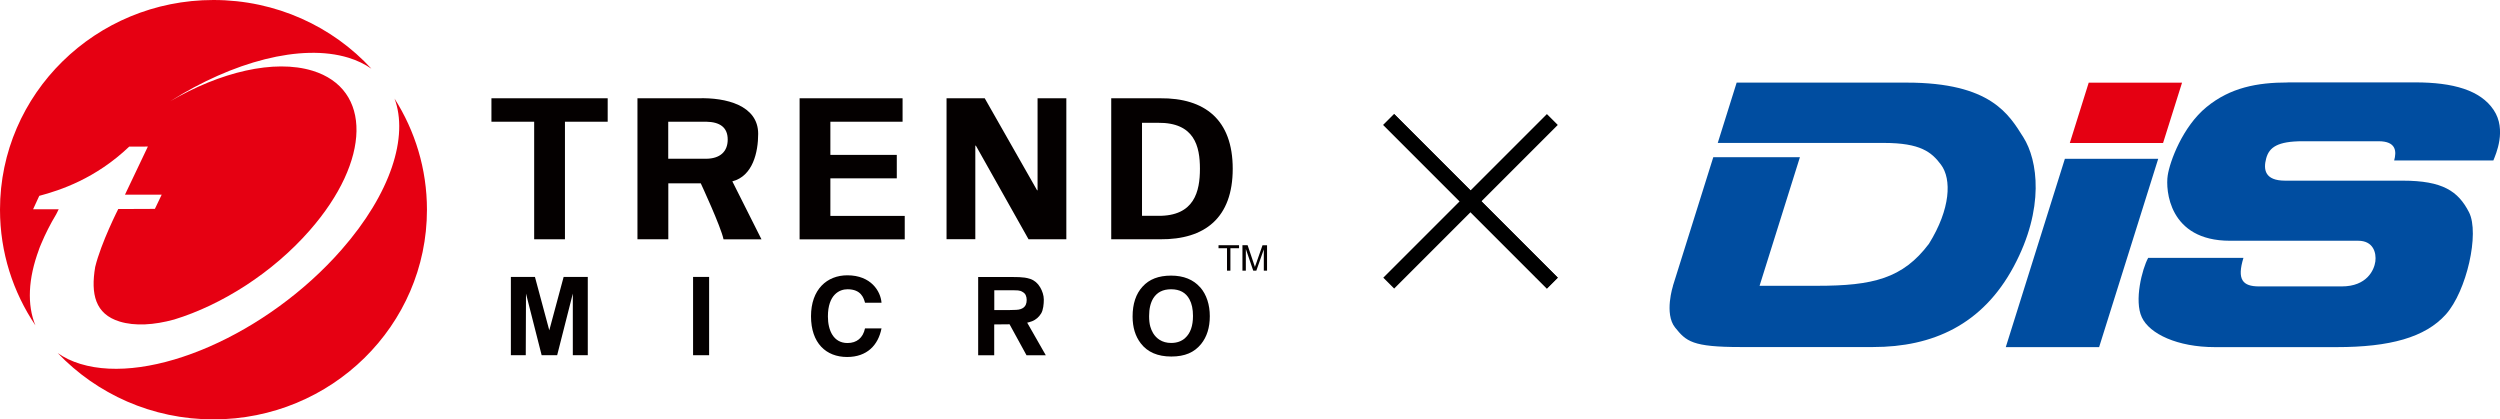 <?xml version="1.0" encoding="UTF-8"?><svg id="_レイヤー_1" xmlns="http://www.w3.org/2000/svg" viewBox="0 0 324.1 54.36"><defs><style>.cls-1{fill:#040000;}.cls-2{fill:#004da0;}.cls-3{fill:#e50012;}.cls-4{fill:#e60012;}.cls-5{fill-rule:evenodd;}</style></defs><g><path class="cls-2" d="M216.88,37.05l5.23-16.67h11.23l-5.23,16.67h7.47c7.22,0,11.1-.94,14.49-5.45,2.81-4.52,2.96-8.38,1.56-10.25-1.22-1.63-2.65-2.82-7.4-2.82h-21.54l2.45-7.82h22.05c10.91,0,13.25,4.13,15.12,7.09,1.87,2.96,2.8,9.2-1.25,16.75-4.05,7.56-10.52,10.44-18.23,10.44h-17.2c-6.25,0-7.03-.74-8.47-2.53-1.44-1.79-.27-5.41-.27-5.41"/><polyline class="cls-2" points="260.03 45 272.13 45 279.79 20.59 267.69 20.59 260.03 45"/><polyline class="cls-3" points="282.88 10.72 270.78 10.72 268.33 18.54 280.42 18.54 282.88 10.72"/><path class="cls-2" d="M296.59,10.68h16.52c4.91,0,8.46,1.01,10.17,3.58,1.72,2.57,.27,5.76-.04,6.54h-12.86c.31-1.13,.31-2.49-2.02-2.49h-9.82c-3.27,0-4.36,.78-4.75,2.22-.39,1.44-.19,2.89,2.45,2.89h15.23c5.22,0,7.21,1.37,8.61,4.09,1.4,2.73-.31,10.24-3,13.25-2.69,3-7.29,4.24-14.14,4.24h-15.81c-4.83,0-8.46-1.71-9.46-3.86-1.02-2.14,.03-6.27,.82-7.71h12.35c-.86,2.81-.12,3.7,2.03,3.7h10.71c3.27,0,4.21-2.13,4.36-3.23,.15-1.13-.27-2.69-2.22-2.69h-16.64c-7.94,0-8.34-6.62-8.06-8.45,.27-1.83,1.94-6.35,5.03-8.88,3.08-2.53,6.58-3.19,10.55-3.19"/></g><g><path class="cls-1" d="M63.71,12.74h15.07v3.04h-5.54v15.24h-3.99V15.78h-5.54v-3.04Z"/><path class="cls-1" d="M86.63,15.78h4.93c1.74,.03,2.78,.71,2.78,2.31s-1.03,2.47-2.78,2.49h-4.93v-4.81Zm0,7.99h4.22s2.62,5.63,2.95,7.26h4.92l-3.78-7.52c2.66-.68,3.35-3.79,3.35-6.16,0-3.71-4.21-4.72-7.75-4.61h-7.9V31.02h4v-7.26Z"/><path class="cls-1" d="M103.66,12.74h13.35v3.04h-9.36v4.3h8.61v3.04h-8.61v4.87h9.64v3.04h-13.63V12.74Z"/><path class="cls-1" d="M133.34,31.02l-6.84-12.16-.06,.05v12.1h-3.73V12.74h4.95l6.8,11.95,.05-.05V12.74h3.73V31.02h-4.91Z"/><path class="cls-1" d="M148.05,15.92h2.07c4.74-.05,5.44,3.05,5.44,5.96s-.7,6.16-5.44,6.1h-2.07V15.92Zm-3.99,15.1h6.34c5.8,.05,9.41-2.78,9.41-9.14s-3.61-9.19-9.41-9.14h-6.34V31.02Z"/><path class="cls-1" d="M76.19,46.05h-1.93v-7.99l-2.03,7.99h-2.01l-2.03-7.99-.03,7.99h-1.93v-10.15h3.12l1.86,6.92,1.86-6.92h3.13v10.15Z"/><path class="cls-1" d="M91.93,46.05h-2.08v-10.15h2.08v10.15Z"/><path class="cls-1" d="M132.99,39.5c-.13,.28-.35,.46-.67,.57-.17,.06-.36,.09-.59,.1-.24,.02-.59,.03-1.04,.03h-1.79v-2.57h1.63c.75,0,1.23,0,1.44,.02,.22,.02,.42,.08,.6,.2,.2,.11,.33,.25,.41,.43,.08,.18,.12,.38,.12,.61,0,.24-.04,.44-.12,.62Zm.18,2.33s.47-.11,.64-.19c.5-.2,.89-.56,1.16-1,.28-.45,.35-1.24,.35-1.81,0-.54-.2-1.12-.47-1.58-.31-.53-.74-.9-1.28-1.09-.26-.08-.5-.14-.72-.17-.4-.06-.95-.08-1.65-.08h-4.39v10.15h2.08v-4l1.99-.02,2.2,4.02h2.5l-2.41-4.22Z"/><path class="cls-1" d="M153.66,43.81c-.49,.44-1.1,.65-1.83,.65-.58,0-1.09-.14-1.51-.41-.34-.22-.61-.5-.83-.86-.16-.27-.28-.55-.36-.84-.11-.38-.16-.84-.16-1.37,0-.95,.18-1.72,.54-2.31,.49-.78,1.25-1.17,2.31-1.17,1.12,0,1.91,.43,2.38,1.3,.31,.57,.46,1.28,.46,2.15,0,1.31-.34,2.26-1.01,2.86Zm1.93-6.56c-.89-1.01-2.15-1.52-3.77-1.52s-2.83,.47-3.69,1.42c-.87,.94-1.3,2.24-1.3,3.88,0,1.4,.35,2.56,1.06,3.48,.87,1.14,2.19,1.71,3.96,1.71s2.98-.54,3.86-1.62c.75-.93,1.13-2.13,1.13-3.61s-.42-2.8-1.24-3.74Z"/><path class="cls-1" d="M112.14,39.24c-.17-.6-.5-1.74-2.27-1.74-1.03,0-2.54,.68-2.54,3.53,0,1.81,.73,3.44,2.54,3.44,1.19,0,2.01-.66,2.27-1.9h2.14c-.43,2.19-1.89,3.71-4.46,3.71-2.73,0-4.68-1.8-4.68-5.28s2.07-5.31,4.71-5.31c3.07,0,4.32,2.07,4.43,3.56h-2.14Z"/><path class="cls-1" d="M160.62,32.18h-1.11v2.91h-.44v-2.91h-1.1v-.39h2.66v.39Z"/><path class="cls-1" d="M164.27,35.09h-.43v-2.76l-.97,2.76h-.4l-.96-2.81v2.81h-.44v-3.3h.67l.79,2.34s.03,.1,.09,.27c.04,.1,.06,.17,.06,.22l.19-.53,.8-2.29h.59v3.3Z"/><g><path class="cls-4" d="M5.04,32.37s.02-.06,.03-.09c.04-.1,.07-.2,.11-.29,.03-.09,.07-.17,.11-.26,.02-.04,.03-.08,.05-.12,.52-1.25,1.17-2.54,1.95-3.84,.1-.22,.21-.43,.32-.64h-3.32s.8-1.74,.8-1.74c2.74-.73,7.3-2.23,11.66-6.38h.13s2.29-.01,2.29-.01l-2.97,6.24h4.76s-.88,1.84-.88,1.84l-4.75,.02s-2.23,4.38-2.99,7.51c-.59,3.5-.01,6.11,3.18,7.08,1.97,.6,4.43,.46,7.07-.27,6.16-1.89,12.75-6.05,17.57-11.56,7.94-9.06,8.09-18.32,.35-20.69-4.97-1.52-11.97,.17-18.45,3.96,8.08-5.12,16.97-7.52,23.1-5.65,1.15,.35,2.14,.84,2.99,1.43C43.12,3.44,35.81,0,27.67,0,12.39,0,0,12.17,0,27.18c0,5.55,1.69,10.69,4.59,15-1.1-2.66-.94-6.06,.45-9.8Z"/><path class="cls-4" d="M51.14,12.76c1.85,4.94-.46,12.31-6.86,19.61-9.6,10.96-24.75,17.59-33.85,14.81-1.13-.34-2.11-.82-2.95-1.41,5.05,5.29,12.22,8.6,20.19,8.6,15.29,0,27.68-12.17,27.68-27.18,0-5.3-1.55-10.24-4.21-14.42Z"/></g></g><g><path class="cls-5" d="M180.74,14.79l21.21,21.21-1.41,1.41-21.21-21.21,1.41-1.41Z"/><path class="cls-5" d="M180.74,14.79l21.21,21.21-1.41,1.41-21.21-21.21,1.41-1.41Z"/><path class="cls-5" d="M200.54,14.79l-21.21,21.21,1.41,1.41,21.21-21.21-1.41-1.41Z"/></g></svg>